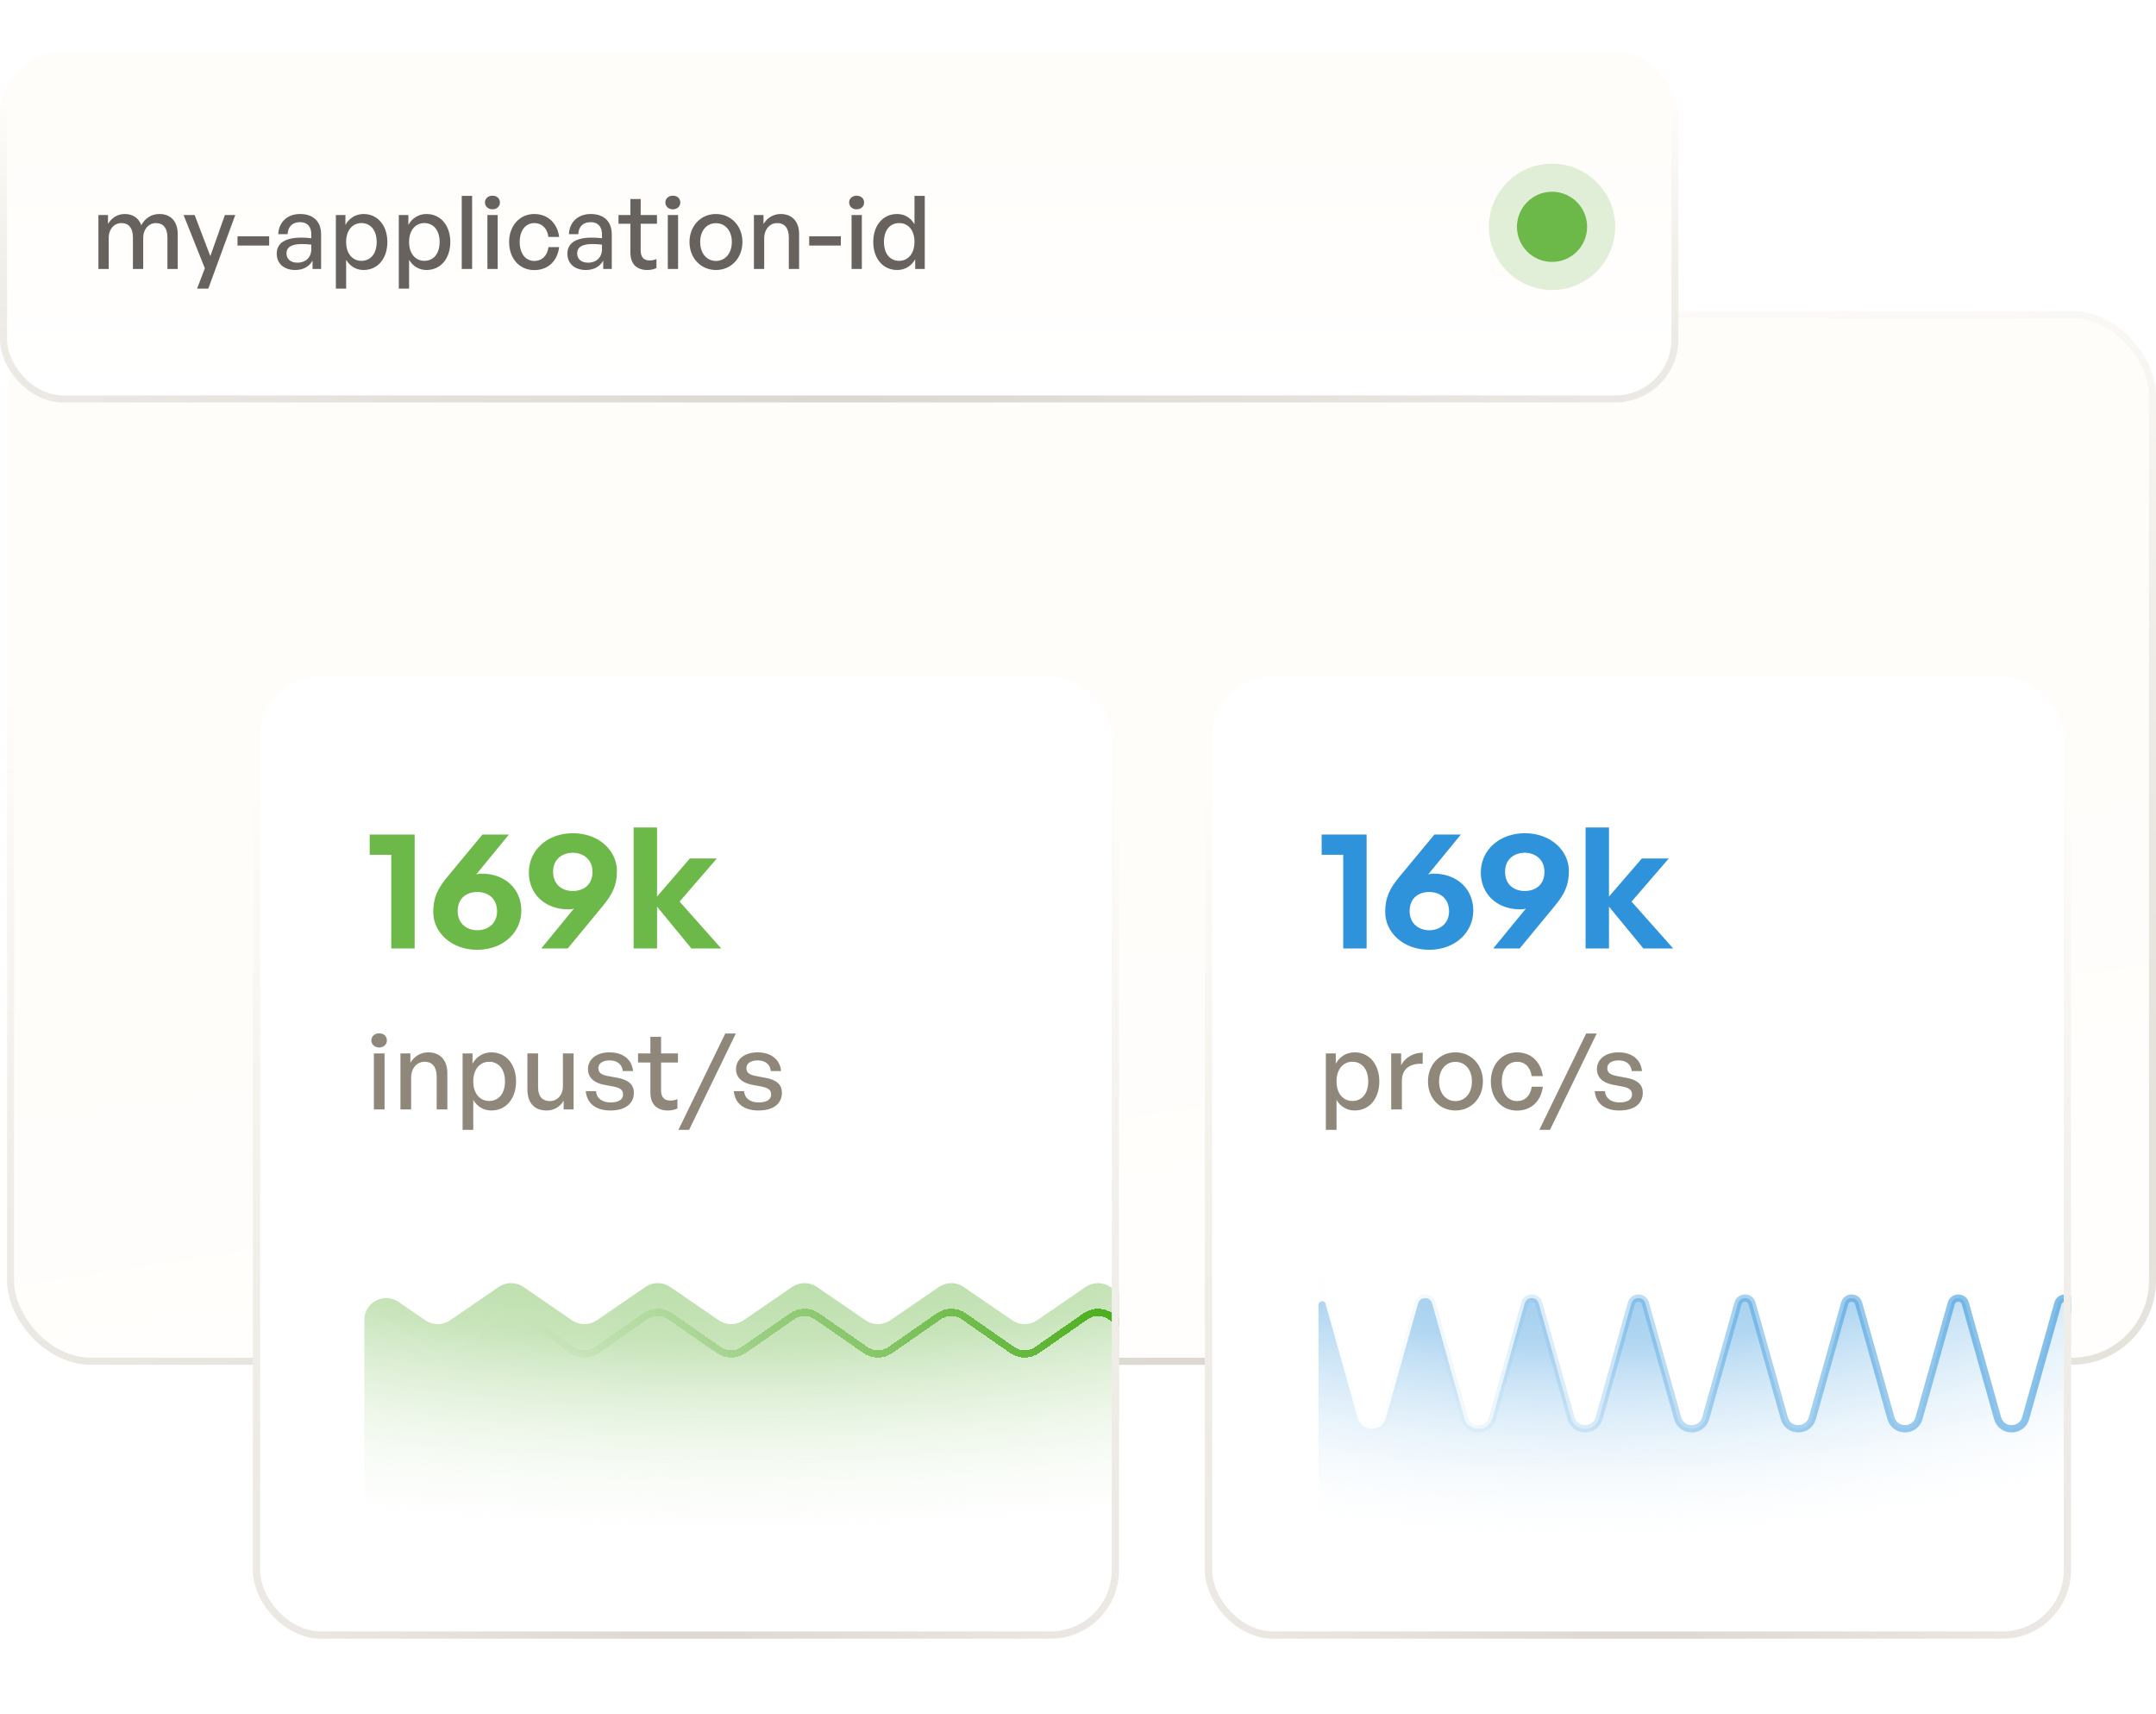 <svg width="307" height="244" viewBox="0 0 307 244" fill="none" xmlns="http://www.w3.org/2000/svg">
<rect x="1.5" y="44.791" width="305" height="149" rx="11.5" fill="url(#paint0_linear_2290_2160)" stroke="url(#paint1_radial_2290_2160)"/>
<rect x="0.5" y="7.792" width="238" height="49" rx="8.5" fill="url(#paint2_linear_2290_2160)"/>
<rect x="0.5" y="7.792" width="238" height="49" rx="8.5" stroke="url(#paint3_radial_2290_2160)"/>
<path d="M15.478 38.291H14.014V30.611H15.377V31.886C15.899 31.002 16.724 30.466 17.782 30.466C18.913 30.466 19.768 31.045 20.116 32.06C20.652 31.074 21.536 30.466 22.71 30.466C24.29 30.466 25.304 31.495 25.304 33.321V38.291H23.84V33.784C23.84 32.509 23.275 31.756 22.203 31.756C21.203 31.756 20.391 32.596 20.391 33.886V38.291H18.927V33.784C18.927 32.509 18.362 31.756 17.29 31.756C16.275 31.756 15.478 32.596 15.478 33.886V38.291ZM33.5 30.611L29.659 41.089H28.065L29.167 38.19L26.138 30.611H27.717L29.949 36.465L32.022 30.611H33.5ZM38.327 34.958H33.82V33.639H38.327V34.958ZM44.505 38.291V37.103C44.027 37.958 43.172 38.436 42.041 38.436C40.447 38.436 39.404 37.523 39.404 36.118C39.404 34.611 40.607 33.828 42.897 33.828C43.346 33.828 43.708 33.842 44.331 33.915V33.35C44.331 32.248 43.737 31.625 42.723 31.625C41.65 31.625 40.998 32.263 40.955 33.335H39.621C39.694 31.611 40.926 30.466 42.723 30.466C44.621 30.466 45.723 31.538 45.723 33.364V38.291H44.505ZM40.795 36.074C40.795 36.871 41.389 37.393 42.331 37.393C43.563 37.393 44.331 36.625 44.331 35.451V34.828C43.766 34.755 43.36 34.741 42.983 34.741C41.52 34.741 40.795 35.176 40.795 36.074ZM55.158 34.451C55.158 36.77 53.824 38.436 51.766 38.436C50.723 38.436 49.839 37.915 49.288 36.987V41.089H47.825V30.611H49.187V32.016C49.737 31.031 50.679 30.466 51.766 30.466C53.81 30.466 55.158 32.132 55.158 34.451ZM53.636 34.451C53.636 32.727 52.723 31.756 51.462 31.756C50.245 31.756 49.288 32.727 49.288 34.451C49.288 36.147 50.23 37.132 51.462 37.132C52.723 37.132 53.636 36.176 53.636 34.451ZM64.12 34.451C64.12 36.77 62.786 38.436 60.728 38.436C59.685 38.436 58.801 37.915 58.25 36.987V41.089H56.786V30.611H58.149V32.016C58.7 31.031 59.642 30.466 60.728 30.466C62.772 30.466 64.12 32.132 64.12 34.451ZM62.598 34.451C62.598 32.727 61.685 31.756 60.424 31.756C59.207 31.756 58.25 32.727 58.25 34.451C58.25 36.147 59.192 37.132 60.424 37.132C61.685 37.132 62.598 36.176 62.598 34.451ZM67.227 38.291H65.749V27.886H67.227V38.291ZM71.186 28.828C71.186 29.379 70.751 29.799 70.128 29.799C69.505 29.799 69.055 29.379 69.055 28.828C69.055 28.263 69.505 27.857 70.128 27.857C70.751 27.857 71.186 28.263 71.186 28.828ZM70.867 38.291H69.403V30.611H70.867V38.291ZM76.073 38.451C73.971 38.451 72.493 36.799 72.493 34.451C72.493 32.132 74 30.466 76.073 30.466C77.971 30.466 79.348 31.727 79.623 33.726H78.087C77.928 32.495 77.16 31.756 76.087 31.756C74.826 31.756 74 32.828 74 34.451C74 36.089 74.826 37.147 76.087 37.147C77.174 37.147 77.928 36.422 78.102 35.176H79.623C79.362 37.205 78 38.451 76.073 38.451ZM85.894 38.291V37.103C85.415 37.958 84.56 38.436 83.43 38.436C81.836 38.436 80.792 37.523 80.792 36.118C80.792 34.611 81.995 33.828 84.285 33.828C84.734 33.828 85.097 33.842 85.72 33.915V33.35C85.72 32.248 85.126 31.625 84.111 31.625C83.039 31.625 82.387 32.263 82.343 33.335H81.01C81.082 31.611 82.314 30.466 84.111 30.466C86.01 30.466 87.111 31.538 87.111 33.364V38.291H85.894ZM82.184 36.074C82.184 36.871 82.778 37.393 83.72 37.393C84.952 37.393 85.72 36.625 85.72 35.451V34.828C85.155 34.755 84.749 34.741 84.372 34.741C82.908 34.741 82.184 35.176 82.184 36.074ZM93.475 36.871V38.161C93.026 38.364 92.635 38.436 92.171 38.436C90.751 38.436 89.765 37.668 89.765 35.973V31.857H88.07V30.611H89.765V28.335H91.229V30.611H93.548V31.857H91.229V35.639C91.229 36.697 91.736 37.074 92.519 37.074C92.867 37.074 93.171 37.016 93.475 36.871ZM96.872 28.828C96.872 29.379 96.438 29.799 95.814 29.799C95.191 29.799 94.742 29.379 94.742 28.828C94.742 28.263 95.191 27.857 95.814 27.857C96.438 27.857 96.872 28.263 96.872 28.828ZM96.553 38.291H95.09V30.611H96.553V38.291ZM101.948 38.436C99.774 38.436 98.18 36.726 98.18 34.451C98.18 32.176 99.774 30.466 101.948 30.466C104.121 30.466 105.716 32.176 105.716 34.451C105.716 36.726 104.121 38.436 101.948 38.436ZM101.948 37.147C103.208 37.147 104.208 36.132 104.208 34.451C104.208 32.77 103.208 31.77 101.948 31.77C100.687 31.77 99.701 32.77 99.701 34.451C99.701 36.132 100.687 37.147 101.948 37.147ZM108.816 33.958V38.291H107.353V30.611H108.715V31.886C109.237 31.031 110.106 30.466 111.164 30.466C112.744 30.466 113.787 31.48 113.787 33.321V38.291H112.324V33.813C112.324 32.495 111.744 31.756 110.657 31.756C109.657 31.756 108.816 32.596 108.816 33.958ZM119.731 34.958H115.224V33.639H119.731V34.958ZM123.04 28.828C123.04 29.379 122.605 29.799 121.982 29.799C121.359 29.799 120.91 29.379 120.91 28.828C120.91 28.263 121.359 27.857 121.982 27.857C122.605 27.857 123.04 28.263 123.04 28.828ZM122.721 38.291H121.257V30.611H122.721V38.291ZM124.347 34.451C124.347 32.118 125.681 30.466 127.753 30.466C128.782 30.466 129.68 30.987 130.217 31.929V27.886H131.68V38.291H130.318V36.915C129.767 37.886 128.84 38.436 127.753 38.436C125.681 38.436 124.347 36.755 124.347 34.451ZM125.869 34.451C125.869 36.161 126.767 37.132 128.043 37.132C129.289 37.132 130.217 36.118 130.217 34.422C130.217 32.697 129.26 31.756 128.043 31.756C126.767 31.756 125.869 32.712 125.869 34.451Z" fill="#67625E"/>
<circle cx="221" cy="32.291" r="5" fill="#6CB848"/>
<circle cx="221" cy="32.291" r="7" stroke="#6CB848" stroke-opacity="0.2" stroke-width="4"/>
<g clip-path="url(#clip0_2290_2160)">
<rect x="36" y="95.291" width="123.345" height="138" rx="9.77" fill="white"/>
<path d="M59.046 135.019H55.712V121.685H52.643V118.808H59.046V135.019ZM67.952 135.211C64.259 135.211 61.693 132.741 61.693 129.839C61.693 127.801 62.292 126.506 63.803 124.707L68.695 118.808H72.46L67.808 124.491C68.072 124.395 68.335 124.371 68.599 124.371C71.909 124.371 74.235 126.554 74.235 129.623C74.235 132.741 71.645 135.211 67.952 135.211ZM67.976 132.429C69.487 132.429 70.781 131.47 70.781 129.743C70.781 127.897 69.487 126.985 67.976 126.985C66.465 126.985 65.17 127.825 65.17 129.719C65.17 131.47 66.465 132.429 67.976 132.429ZM81.588 118.616C85.257 118.616 87.847 121.086 87.847 123.988C87.847 125.978 87.271 127.273 85.713 129.12L80.844 135.019H77.079L81.732 129.335C81.444 129.431 81.18 129.455 80.916 129.455C77.607 129.455 75.305 127.273 75.305 124.203C75.305 121.086 77.871 118.616 81.588 118.616ZM81.564 121.398C80.029 121.398 78.758 122.357 78.758 124.084C78.758 125.93 80.029 126.841 81.564 126.841C83.051 126.841 84.37 126.002 84.37 124.108C84.37 122.357 83.051 121.398 81.564 121.398ZM93.558 135.019H90.225V117.8H93.558V127.633L98.234 122.213H102.071L96.772 128.352L102.695 135.019H98.45L93.558 129.072V135.019Z" fill="#6CB848"/>
<path d="M55.091 148.112C55.091 148.684 54.64 149.12 53.993 149.12C53.346 149.12 52.879 148.684 52.879 148.112C52.879 147.525 53.346 147.104 53.993 147.104C54.64 147.104 55.091 147.525 55.091 148.112ZM54.76 157.938H53.24V149.963H54.76V157.938ZM58.54 153.438V157.938H57.02V149.963H58.435V151.287C58.976 150.399 59.879 149.812 60.978 149.812C62.618 149.812 63.701 150.865 63.701 152.776V157.938H62.181V153.288C62.181 151.919 61.58 151.151 60.451 151.151C59.413 151.151 58.54 152.024 58.54 153.438ZM73.484 153.95C73.484 156.358 72.099 158.088 69.963 158.088C68.879 158.088 67.961 157.546 67.39 156.583V160.842H65.87V149.963H67.284V151.422C67.856 150.399 68.834 149.812 69.963 149.812C72.084 149.812 73.484 151.542 73.484 153.95ZM71.904 153.95C71.904 152.159 70.956 151.151 69.647 151.151C68.383 151.151 67.39 152.159 67.39 153.95C67.39 155.711 68.368 156.734 69.647 156.734C70.956 156.734 71.904 155.741 71.904 153.95ZM80.156 154.657V149.963H81.675V157.938H80.261V156.674C79.84 157.501 78.907 158.088 77.823 158.088C76.213 158.088 75.1 157.14 75.1 155.094V149.963H76.62V154.793C76.62 156.177 77.312 156.749 78.305 156.749C79.328 156.749 80.156 155.906 80.156 154.657ZM90.256 155.56C90.256 157.125 89.037 158.088 86.916 158.088C84.809 158.088 83.56 157.05 83.41 155.334H84.869C84.929 156.327 85.727 156.944 86.946 156.944C88.014 156.944 88.721 156.568 88.721 155.816C88.721 155.154 88.315 154.868 87.322 154.672L86.028 154.432C84.553 154.146 83.726 153.393 83.726 152.19C83.726 150.79 84.945 149.812 86.795 149.812C88.706 149.812 90 150.835 90.136 152.475H88.676C88.586 151.512 87.879 150.956 86.81 150.956C85.847 150.956 85.2 151.362 85.2 152.054C85.2 152.701 85.607 153.002 86.57 153.183L87.924 153.438C89.504 153.724 90.256 154.416 90.256 155.56ZM96.462 156.463V157.802C95.996 158.013 95.589 158.088 95.108 158.088C93.633 158.088 92.61 157.29 92.61 155.53V151.257H90.85V149.963H92.61V147.6H94.13V149.963H96.537V151.257H94.13V155.184C94.13 156.282 94.656 156.674 95.469 156.674C95.83 156.674 96.146 156.613 96.462 156.463ZM98.126 160.842H96.606L103.272 147.134H104.776L98.126 160.842ZM111.338 155.56C111.338 157.125 110.12 158.088 107.998 158.088C105.891 158.088 104.643 157.05 104.492 155.334H105.952C106.012 156.327 106.809 156.944 108.028 156.944C109.096 156.944 109.804 156.568 109.804 155.816C109.804 155.154 109.397 154.868 108.404 154.672L107.11 154.432C105.636 154.146 104.808 153.393 104.808 152.19C104.808 150.79 106.027 149.812 107.878 149.812C109.789 149.812 111.083 150.835 111.218 152.475H109.759C109.668 151.512 108.961 150.956 107.893 150.956C106.93 150.956 106.283 151.362 106.283 152.054C106.283 152.701 106.689 153.002 107.652 153.183L109.006 153.438C110.586 153.724 111.338 154.416 111.338 155.56Z" fill="#8F887A"/>
<path d="M219.039 218.339V187.913C219.039 185.406 216.23 183.927 214.163 185.344L210.353 187.957C209.292 188.685 207.892 188.685 206.83 187.957L199.906 183.208C198.844 182.48 197.444 182.48 196.382 183.208L189.458 187.957C188.396 188.685 186.996 188.685 185.934 187.957L179.01 183.208C177.949 182.48 176.548 182.48 175.487 183.208L168.563 187.957C167.501 188.685 166.101 188.685 165.039 187.957L158.115 183.208C157.053 182.48 155.653 182.48 154.591 183.208L147.667 187.957C146.605 188.685 145.205 188.685 144.144 187.957L137.219 183.208C136.158 182.48 134.758 182.48 133.696 183.208L126.772 187.957C125.71 188.685 124.31 188.685 123.248 187.957L116.324 183.208C115.262 182.48 113.862 182.48 112.8 183.208L105.876 187.957C104.815 188.685 103.414 188.685 102.353 187.957L95.429 183.208C94.367 182.48 92.967 182.48 91.905 183.208L84.981 187.957C83.919 188.685 82.519 188.685 81.457 187.957L74.533 183.208C73.472 182.48 72.071 182.48 71.01 183.208L64.085 187.957C63.024 188.685 61.624 188.685 60.562 187.957L56.753 185.344C54.686 183.927 51.876 185.406 51.876 187.913V218.339H219.039Z" fill="url(#paint4_radial_2290_2160)" fill-opacity="0.75"/>
<g filter="url(#filter0_d_2290_2160)">
<path d="M51.876 182L60.545 188.03C61.614 188.774 63.033 188.774 64.103 188.03L70.993 183.237C72.062 182.493 73.481 182.493 74.55 183.237L81.44 188.03C82.51 188.774 83.929 188.774 84.998 188.03L91.888 183.237C92.957 182.493 94.376 182.493 95.446 183.237L102.336 188.03C103.405 188.774 104.824 188.774 105.893 188.03L112.783 183.237C113.853 182.493 115.272 182.493 116.341 183.237L123.231 188.03C124.3 188.774 125.72 188.774 126.789 188.03L133.679 183.237C134.748 182.493 136.167 182.493 137.236 183.237L144.127 188.03C145.196 188.774 146.615 188.774 147.684 188.03L154.574 183.237C155.644 182.493 157.063 182.493 158.132 183.237L165.022 188.03C166.091 188.774 167.51 188.774 168.58 188.03L175.47 183.237C176.539 182.493 177.958 182.493 179.027 183.237L185.917 188.03C186.987 188.774 188.406 188.774 189.475 188.03L196.365 183.237C197.434 182.493 198.853 182.493 199.923 183.237L206.813 188.03C207.882 188.774 209.301 188.774 210.37 188.03L219.039 182" stroke="url(#paint5_radial_2290_2160)" stroke-width="1.038" shape-rendering="crispEdges"/>
</g>
</g>
<rect x="36.519" y="95.811" width="122.307" height="136.962" rx="9.251" stroke="url(#paint6_radial_2290_2160)" stroke-width="1.038"/>
<g clip-path="url(#clip1_2290_2160)">
<rect x="171.558" y="95.291" width="123.345" height="138" rx="9.77" fill="white"/>
<path d="M194.598 135.019H191.265V121.685H188.195V118.808H194.598V135.019ZM203.504 135.211C199.811 135.211 197.245 132.741 197.245 129.839C197.245 127.801 197.844 126.506 199.355 124.707L204.247 118.808H208.012L203.36 124.491C203.624 124.395 203.888 124.371 204.151 124.371C207.461 124.371 209.787 126.554 209.787 129.623C209.787 132.741 207.197 135.211 203.504 135.211ZM203.528 132.429C205.039 132.429 206.334 131.47 206.334 129.743C206.334 127.897 205.039 126.985 203.528 126.985C202.017 126.985 200.722 127.825 200.722 129.719C200.722 131.47 202.017 132.429 203.528 132.429ZM217.14 118.616C220.809 118.616 223.399 121.086 223.399 123.988C223.399 125.978 222.824 127.273 221.265 129.12L216.397 135.019H212.632L217.284 129.335C216.996 129.431 216.732 129.455 216.469 129.455C213.159 129.455 210.857 127.273 210.857 124.203C210.857 121.086 213.423 118.616 217.14 118.616ZM217.116 121.398C215.581 121.398 214.31 122.357 214.31 124.084C214.31 125.93 215.581 126.841 217.116 126.841C218.603 126.841 219.922 126.002 219.922 124.108C219.922 122.357 218.603 121.398 217.116 121.398ZM229.11 135.019H225.777V117.8H229.11V127.633L233.787 122.213H237.624L232.324 128.352L238.247 135.019H234.003L229.11 129.072V135.019Z" fill="#2F93DB"/>
<path d="M196.406 153.95C196.406 156.358 195.022 158.088 192.885 158.088C191.802 158.088 190.884 157.546 190.312 156.583V160.842H188.793V149.963H190.207V151.422C190.779 150.399 191.757 149.812 192.885 149.812C195.007 149.812 196.406 151.542 196.406 153.95ZM194.826 153.95C194.826 152.159 193.878 151.151 192.569 151.151C191.305 151.151 190.312 152.159 190.312 153.95C190.312 155.711 191.29 156.734 192.569 156.734C193.878 156.734 194.826 155.741 194.826 153.95ZM199.617 153.86V157.938H198.098V149.963H199.512V151.648C200.069 150.549 201.273 149.857 202.582 149.857V151.437C200.866 151.347 199.617 152.099 199.617 153.86ZM207.246 158.088C204.989 158.088 203.334 156.312 203.334 153.95C203.334 151.588 204.989 149.812 207.246 149.812C209.503 149.812 211.158 151.588 211.158 153.95C211.158 156.312 209.503 158.088 207.246 158.088ZM207.246 156.749C208.555 156.749 209.593 155.695 209.593 153.95C209.593 152.205 208.555 151.166 207.246 151.166C205.937 151.166 204.914 152.205 204.914 153.95C204.914 155.695 205.937 156.749 207.246 156.749ZM216.003 158.103C213.821 158.103 212.286 156.388 212.286 153.95C212.286 151.542 213.851 149.812 216.003 149.812C217.974 149.812 219.403 151.121 219.689 153.198H218.094C217.929 151.919 217.131 151.151 216.018 151.151C214.709 151.151 213.851 152.265 213.851 153.95C213.851 155.65 214.709 156.749 216.018 156.749C217.146 156.749 217.929 155.996 218.109 154.702H219.689C219.418 156.809 218.004 158.103 216.003 158.103ZM220.71 160.842H219.191L225.856 147.134H227.361L220.71 160.842ZM233.923 155.56C233.923 157.125 232.704 158.088 230.583 158.088C228.476 158.088 227.227 157.05 227.077 155.334H228.536C228.597 156.327 229.394 156.944 230.613 156.944C231.681 156.944 232.388 156.568 232.388 155.816C232.388 155.154 231.982 154.868 230.989 154.672L229.695 154.432C228.22 154.146 227.393 153.393 227.393 152.19C227.393 150.79 228.612 149.812 230.462 149.812C232.373 149.812 233.667 150.835 233.803 152.475H232.343C232.253 151.512 231.546 150.956 230.477 150.956C229.514 150.956 228.867 151.362 228.867 152.054C228.867 152.701 229.274 153.002 230.237 153.183L231.591 153.438C233.171 153.724 233.923 154.416 233.923 155.56Z" fill="#8F887A"/>
<path d="M309.218 218.339V189.526C309.218 188.32 307.507 188.084 307.18 189.245L303.625 201.887C303.057 203.906 300.195 203.906 299.627 201.887L295.033 185.553C294.749 184.544 293.318 184.544 293.034 185.553L288.44 201.887C287.872 203.906 285.01 203.906 284.442 201.887L279.848 185.553C279.564 184.544 278.133 184.544 277.849 185.553L273.255 201.887C272.687 203.906 269.825 203.906 269.257 201.887L264.663 185.553C264.379 184.544 262.948 184.544 262.664 185.553L258.07 201.887C257.502 203.906 254.64 203.906 254.072 201.887L249.478 185.553C249.194 184.544 247.763 184.544 247.479 185.553L242.885 201.887C242.317 203.906 239.455 203.906 238.887 201.887L234.293 185.553C234.009 184.544 232.578 184.544 232.294 185.553L227.7 201.887C227.133 203.906 224.27 203.906 223.702 201.887L219.109 185.553C218.825 184.544 217.393 184.544 217.109 185.553L212.516 201.887C211.948 203.906 209.085 203.906 208.518 201.887L203.924 185.553C203.64 184.544 202.209 184.544 201.925 185.553L197.331 201.887C196.763 203.906 193.901 203.906 193.333 201.887L188.758 185.622C188.595 185.042 187.739 185.16 187.739 185.763V218.339H309.218Z" fill="url(#paint7_radial_2290_2160)" fill-opacity="0.75"/>
<path d="M187.739 182L193.333 201.887C193.901 203.906 196.763 203.906 197.331 201.887L201.925 185.553C202.209 184.544 203.64 184.544 203.924 185.553L208.518 201.887C209.085 203.906 211.948 203.906 212.516 201.887L217.109 185.553C217.393 184.544 218.825 184.544 219.109 185.553L223.702 201.887C224.27 203.906 227.133 203.906 227.7 201.887L232.294 185.553C232.578 184.544 234.009 184.544 234.293 185.553L238.887 201.887C239.455 203.906 242.317 203.906 242.885 201.887L247.479 185.553C247.763 184.544 249.194 184.544 249.478 185.553L254.072 201.887C254.64 203.906 257.502 203.906 258.07 201.887L262.664 185.553C262.948 184.544 264.379 184.544 264.663 185.553L269.257 201.887C269.825 203.906 272.687 203.906 273.255 201.887L277.849 185.553C278.133 184.544 279.564 184.544 279.848 185.553L284.442 201.887C285.01 203.906 287.872 203.906 288.44 201.887L293.034 185.553C293.318 184.544 294.749 184.544 295.033 185.553L299.627 201.887C300.195 203.906 303.057 203.906 303.625 201.887L309.218 182" stroke="url(#paint8_radial_2290_2160)" stroke-opacity="0.75" stroke-width="1.038"/>
</g>
<rect x="172.077" y="95.811" width="122.307" height="136.962" rx="9.251" stroke="url(#paint9_radial_2290_2160)" stroke-width="1.038"/>
<defs>
<filter id="filter0_d_2290_2160" x="44.208" y="178.355" width="182.5" height="22.277" filterUnits="userSpaceOnUse" color-interpolation-filters="sRGB">
<feFlood flood-opacity="0" result="BackgroundImageFix"/>
<feColorMatrix in="SourceAlpha" type="matrix" values="0 0 0 0 0 0 0 0 0 0 0 0 0 0 0 0 0 0 127 0" result="hardAlpha"/>
<feOffset dy="4.153"/>
<feGaussianBlur stdDeviation="3.686"/>
<feComposite in2="hardAlpha" operator="out"/>
<feColorMatrix type="matrix" values="0 0 0 0 0.114 0 0 0 0 0.295 0 0 0 0 0.029 0 0 0 0.5 0"/>
<feBlend mode="normal" in2="BackgroundImageFix" result="effect1_dropShadow_2290_2160"/>
<feBlend mode="normal" in="SourceGraphic" in2="effect1_dropShadow_2290_2160" result="shape"/>
</filter>
<linearGradient id="paint0_linear_2290_2160" x1="188" y1="270.292" x2="154" y2="44.291" gradientUnits="userSpaceOnUse">
<stop stop-color="white"/>
<stop offset="0.665" stop-color="#FFFDFA"/>
</linearGradient>
<radialGradient id="paint1_radial_2290_2160" cx="0" cy="0" r="1" gradientUnits="userSpaceOnUse" gradientTransform="translate(166 201.292) rotate(-104.893) scale(145.902 517.079)">
<stop stop-color="#DBD7D0"/>
<stop offset="1" stop-color="#FFFDFA"/>
</radialGradient>
<linearGradient id="paint2_linear_2290_2160" x1="119.5" y1="56.291" x2="119.5" y2="8.291" gradientUnits="userSpaceOnUse">
<stop stop-color="white"/>
<stop offset="0.75" stop-color="#FFFDFA"/>
</linearGradient>
<radialGradient id="paint3_radial_2290_2160" cx="0" cy="0" r="1" gradientUnits="userSpaceOnUse" gradientTransform="translate(119.5 57.958) rotate(-90) scale(49.667 245.229)">
<stop stop-color="#DBD7D0"/>
<stop offset="1" stop-color="#FFFDFA"/>
</radialGradient>
<radialGradient id="paint4_radial_2290_2160" cx="0" cy="0" r="1" gradientUnits="userSpaceOnUse" gradientTransform="translate(104.828 161.234) rotate(90) scale(60.22 181.326)">
<stop offset="0.02" stop-color="#6CB848" stop-opacity="0.85"/>
<stop offset="0.5" stop-color="#6CB848" stop-opacity="0.5"/>
<stop offset="1" stop-color="white" stop-opacity="0"/>
</radialGradient>
<radialGradient id="paint5_radial_2290_2160" cx="0" cy="0" r="1" gradientUnits="userSpaceOnUse" gradientTransform="translate(164.01 177.846) rotate(174.184) scale(112.715 344.237)">
<stop offset="0.02" stop-color="#44AB13"/>
<stop offset="0.5" stop-color="#6CB848" stop-opacity="0.5"/>
<stop offset="1" stop-color="white" stop-opacity="0"/>
</radialGradient>
<radialGradient id="paint6_radial_2290_2160" cx="0" cy="0" r="1" gradientUnits="userSpaceOnUse" gradientTransform="translate(97.673 238.083) rotate(-90) scale(142.792 127.628)">
<stop stop-color="#DBD7D0"/>
<stop offset="1" stop-color="#FFFDFA"/>
</radialGradient>
<radialGradient id="paint7_radial_2290_2160" cx="0" cy="0" r="1" gradientUnits="userSpaceOnUse" gradientTransform="translate(226.22 161.234) rotate(90) scale(60.22 131.771)">
<stop offset="0.02" stop-color="#2F93DB" stop-opacity="0.85"/>
<stop offset="0.5" stop-color="#2F93DB" stop-opacity="0.5"/>
<stop offset="1" stop-color="white" stop-opacity="0"/>
</radialGradient>
<radialGradient id="paint8_radial_2290_2160" cx="0" cy="0" r="1" gradientUnits="userSpaceOnUse" gradientTransform="translate(293.644 169.021) rotate(161.483) scale(114.424 250.378)">
<stop offset="0.02" stop-color="#2F93DB" stop-opacity="0.85"/>
<stop offset="0.5" stop-color="#2F93DB" stop-opacity="0.5"/>
<stop offset="1" stop-color="white" stop-opacity="0"/>
</radialGradient>
<radialGradient id="paint9_radial_2290_2160" cx="0" cy="0" r="1" gradientUnits="userSpaceOnUse" gradientTransform="translate(233.23 238.083) rotate(-90) scale(142.792 127.628)">
<stop stop-color="#DBD7D0"/>
<stop offset="1" stop-color="#FFFDFA"/>
</radialGradient>
<clipPath id="clip0_2290_2160">
<rect x="36" y="95.291" width="123.345" height="138" rx="9.77" fill="white"/>
</clipPath>
<clipPath id="clip1_2290_2160">
<rect x="171.558" y="95.291" width="123.345" height="138" rx="9.77" fill="white"/>
</clipPath>
</defs>
</svg>
